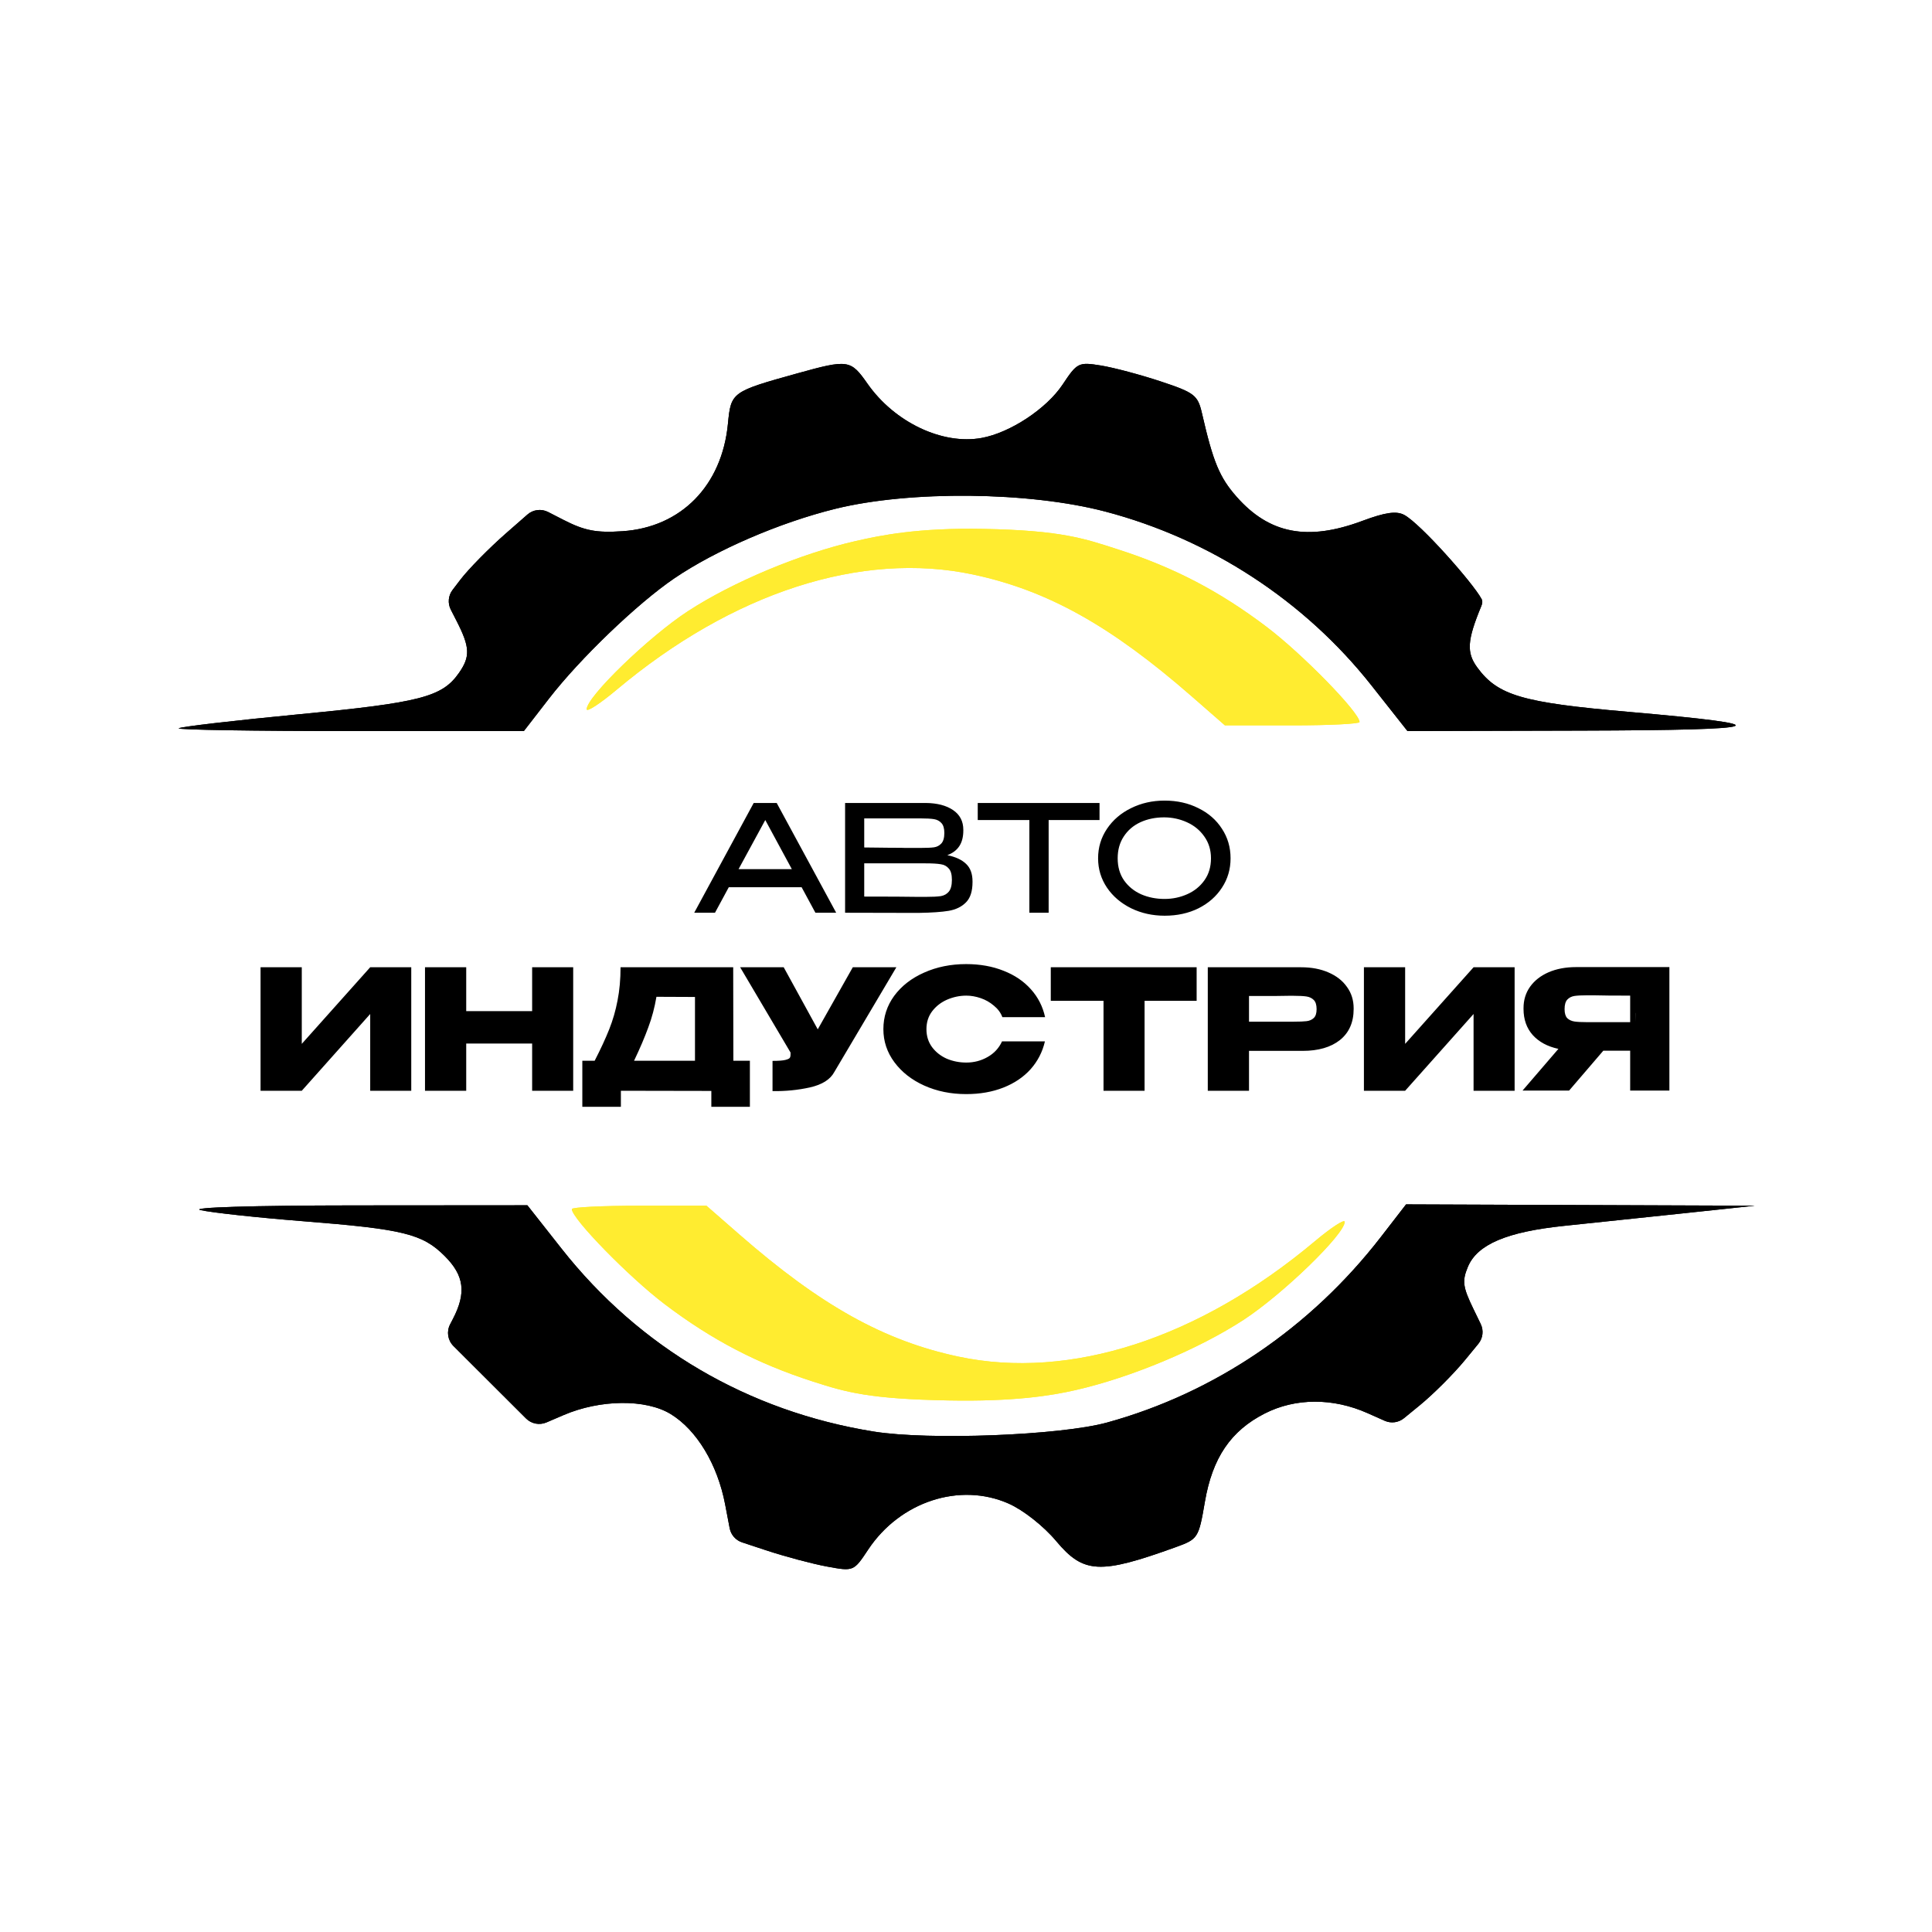 <?xml version="1.0" encoding="UTF-8"?> <svg xmlns="http://www.w3.org/2000/svg" width="1200" height="1200" viewBox="0 0 1200 1200" fill="none"><rect width="1200" height="1200" fill="white"></rect><path d="M187.438 600.784V648.364L229.938 600.784H255.438V677.492H229.938V629.809L187.438 677.492H161.834V600.784H187.438ZM289.576 628.046H330.522V600.784H356.022V677.492H330.522V648.156H289.576V677.492H263.973V600.784H289.576V628.046ZM455.506 658.833H465.769V687.443H441.823V677.595L385.64 677.492V687.443H361.695V658.833H369.366C373.098 651.577 376.104 645.081 378.384 639.345C380.665 633.61 382.392 627.632 383.567 621.412C384.811 615.124 385.433 608.248 385.433 600.784H455.403L455.506 658.833ZM407.72 619.132C406.614 625.766 404.921 632.124 402.64 638.205C400.429 644.286 397.492 651.162 393.829 658.833H431.665V619.236L407.72 619.132ZM556.744 600.784L518.183 665.882C515.695 670.512 510.651 673.691 503.049 675.419C495.516 677.077 487.777 677.837 479.829 677.699V658.937C483.63 658.937 486.325 658.73 487.915 658.315C489.573 657.9 490.506 657.382 490.714 656.76C490.99 656.138 491.094 655.136 491.025 653.754L459.72 600.784H486.775L507.921 639.345L529.689 600.784H556.744ZM548.684 639.242C548.684 631.571 550.93 624.66 555.422 618.51C559.983 612.359 566.168 607.557 573.977 604.101C581.855 600.577 590.562 598.815 600.099 598.815C608.668 598.815 616.408 600.197 623.319 602.961C630.229 605.656 635.896 609.492 640.319 614.467C644.741 619.374 647.678 625.144 649.13 631.778H622.593C621.556 629.014 619.794 626.63 617.306 624.626C614.888 622.553 612.158 620.998 609.117 619.961C606.077 618.924 603.105 618.406 600.203 618.406C596.125 618.406 592.152 619.235 588.282 620.894C584.481 622.553 581.371 624.971 578.953 628.15C576.603 631.26 575.428 634.957 575.428 639.242C575.428 643.526 576.603 647.258 578.953 650.437C581.302 653.547 584.343 655.931 588.075 657.589C591.875 659.179 595.918 659.973 600.203 659.973C604.971 659.973 609.359 658.833 613.367 656.553C617.445 654.272 620.451 651.024 622.386 646.809H649.026C647.506 653.374 644.534 659.144 640.111 664.12C635.689 669.026 630.056 672.827 623.215 675.522C616.373 678.217 608.668 679.565 600.099 679.565C590.631 679.565 581.959 677.803 574.081 674.278C566.272 670.754 560.087 665.917 555.526 659.766C550.965 653.616 548.684 646.774 548.684 639.242ZM652.659 621.516V600.784H743.256L652.659 621.516ZM743.256 600.784V621.62H710.915V677.492H685.415V621.62H652.659V600.784H743.256ZM808.124 600.784C814.551 600.784 820.217 601.855 825.124 603.998C830.1 606.14 833.935 609.146 836.63 613.016C839.394 616.817 840.776 621.24 840.776 626.284V626.699C840.776 634.992 837.943 641.418 832.276 645.979C826.61 650.471 818.87 652.717 809.057 652.717H775.782V677.492H750.179V600.784H808.124ZM803.563 634.577C807.156 634.577 809.817 634.473 811.545 634.266C813.341 634.059 814.827 633.402 816.002 632.297C817.177 631.191 817.764 629.359 817.764 626.803C817.764 624.177 817.177 622.276 816.002 621.101C814.827 619.927 813.307 619.201 811.441 618.925C809.575 618.648 806.949 618.51 803.563 618.51H800.142C798.76 618.51 796.341 618.544 792.886 618.614C789.431 618.614 783.729 618.614 775.782 618.614V634.577H803.459H803.563ZM872.759 600.784V648.364L915.259 600.784H940.759V677.492H915.259V629.809L872.759 677.492H847.155V600.784H872.759ZM1015.74 634.888C1015.81 630.465 1015.81 628.565 1015.74 629.187V634.888ZM1036.89 677.388H1012.53V652.614H995.839L974.589 677.388H945.668L967.954 651.473C961.182 650.022 955.861 647.154 951.991 642.87C948.19 638.585 946.29 633.16 946.29 626.595V626.181C946.29 621.136 947.637 616.713 950.332 612.912C953.097 609.042 956.932 606.036 961.838 603.894C966.814 601.752 972.515 600.681 978.942 600.681H1036.89V677.388ZM985.991 618.199C982.467 618.199 979.771 618.337 977.906 618.614C976.109 618.89 974.623 619.65 973.448 620.894C972.343 622.138 971.79 624.107 971.79 626.803C971.79 629.359 972.343 631.225 973.448 632.4C974.623 633.506 976.109 634.197 977.906 634.473C979.771 634.75 982.467 634.888 985.991 634.888H986.095H1012.53V618.406C1002.16 618.406 994.56 618.337 989.723 618.199H985.991Z" fill="black"></path><path d="M519.37 566.922H506.47L497.901 551.074H452.659L444.09 566.922H431.19L468.139 498.738H482.421L519.37 566.922ZM475.326 509.334L458.741 539.833H491.819L475.326 509.334ZM588.386 531.172C593.546 532.215 597.448 534.028 600.088 536.608C602.73 539.126 604.05 542.751 604.05 547.481V547.849C604.05 553.562 602.7 557.77 599.995 560.472C597.356 563.174 593.792 564.925 589.307 565.724C584.884 566.462 578.681 566.892 570.695 567.014H570.51H566.087L524.9 566.922V498.738H574.933C582.06 498.8 587.741 500.274 591.979 503.161C596.218 506.047 598.337 510.133 598.337 515.415V515.784C598.337 519.776 597.508 523.033 595.849 525.551C594.19 528.069 591.703 529.944 588.386 531.172ZM586.543 517.35C586.543 514.524 585.93 512.467 584.7 511.177C583.534 509.887 581.998 509.088 580.093 508.781C578.19 508.475 575.456 508.321 571.892 508.321H571.708H536.787V526.38C539.613 526.442 542.407 526.472 545.171 526.472C547.936 526.472 550.548 526.502 553.003 526.564C558.778 526.564 561.849 526.594 562.218 526.657H571.892C575.64 526.657 578.374 526.535 580.093 526.288C581.876 526.042 583.38 525.274 584.608 523.985C585.898 522.632 586.543 520.421 586.543 517.35ZM536.787 527.578H536.971L536.787 527.486V527.578ZM574.841 557.063C579.079 557.063 582.244 556.909 584.331 556.603C586.421 556.234 588.079 555.313 589.307 553.838C590.597 552.302 591.242 549.846 591.242 546.467C591.242 543.212 590.597 540.876 589.307 539.464C588.079 537.99 586.421 537.099 584.331 536.792C582.244 536.424 579.079 536.239 574.841 536.239H574.749H536.787V556.879C552.206 556.879 563.355 556.941 570.234 557.063H574.841ZM607.291 509.058V498.738H682.939L607.291 509.058ZM682.939 498.738V509.334H651.334V566.922H639.356V509.334H607.291V498.738H682.939ZM723.324 497.264C731.126 497.264 738.129 498.83 744.332 501.963C750.598 505.033 755.481 509.304 758.983 514.77C762.546 520.177 764.327 526.288 764.327 533.107C764.327 539.863 762.546 545.944 758.983 551.35C755.481 556.757 750.628 561.025 744.424 564.158C738.221 567.229 731.218 568.765 723.416 568.765C715.861 568.765 708.92 567.229 702.592 564.158C696.265 561.025 691.259 556.757 687.573 551.35C683.888 545.884 682.045 539.803 682.045 533.107C682.045 526.35 683.888 520.237 687.573 514.77C691.259 509.304 696.235 505.033 702.5 501.963C708.828 498.83 715.769 497.264 723.324 497.264ZM723.324 558.353C728.3 558.353 732.999 557.37 737.422 555.405C741.844 553.44 745.408 550.551 748.11 546.743C750.812 542.936 752.164 538.388 752.164 533.107C752.164 527.947 750.782 523.432 748.018 519.562C745.316 515.692 741.722 512.743 737.237 510.716C732.752 508.689 728.023 507.676 723.048 507.676C717.641 507.676 712.728 508.689 708.305 510.716C703.944 512.743 700.503 515.692 697.985 519.562C695.468 523.369 694.207 527.884 694.207 533.107C694.207 538.451 695.527 543.028 698.17 546.836C700.872 550.643 704.435 553.532 708.858 555.497C713.281 557.402 718.102 558.353 723.324 558.353Z" fill="black"></path><path fill-rule="evenodd" clip-rule="evenodd" d="M495.229 231.908C454.431 243.247 454.028 243.54 452.136 263.181C448.437 301.605 423.073 327.485 386.705 329.94C370.407 331.04 363.137 329.641 349.938 322.878L340.441 318.01C336.239 315.858 331.15 316.485 327.601 319.594L314.349 331.195C303.826 340.406 291.048 353.394 285.953 360.058L281.102 366.407C278.407 369.931 277.976 374.69 279.996 378.641L283.596 385.688C291.94 402.02 292.191 407.824 284.99 418.082C274.574 432.921 260.992 436.42 185.729 443.649C145.573 447.505 111.953 451.43 111.014 452.368C110.074 453.303 157.92 454.072 217.345 454.072H325.385L341.06 433.817C360.253 409.022 395.84 374.87 418.719 359.29C444.489 341.745 484.248 324.569 518.874 316.026C565.353 304.561 639.36 305.332 686.629 317.774C751.768 334.918 810.393 373.232 851.84 425.744L874.198 454.072L982.1 453.794C1100.77 453.487 1108.11 450.546 1011.21 442.119C945.403 436.395 930.28 431.947 917.555 414.567C910.808 405.353 911.209 397.825 920.082 376.411C920.677 374.981 920.979 373.447 920.246 372.078C914.876 362.046 882.208 325.177 872.197 319.831C867.334 317.231 860.421 318.218 846.169 323.537C812.194 336.221 788.39 331.635 768.008 308.471C757.453 296.469 753.487 286.899 746.592 256.809C743.987 245.449 741.976 243.885 720.981 236.921C708.446 232.764 691.715 228.312 683.798 227.026C669.947 224.779 669.046 225.226 660.048 238.795C650.067 253.847 627.43 268.789 609.732 272.012C585.352 276.451 555.62 262.322 538.814 238.316C528.342 223.355 526.805 223.13 495.229 231.908ZM124.6 751.619C131.395 753.183 159.987 756.284 188.136 758.507C250.532 763.427 262.379 766.337 276.193 780.123C288.33 792.231 289.738 802.96 281.323 819.196L279.558 822.6C277.248 827.06 278.096 832.503 281.65 836.051L303.973 858.328L326.751 881.059C330.084 884.386 335.103 885.349 339.432 883.49L349.984 878.961C372.821 869.157 401.086 868.864 416.549 878.277C432.722 888.12 445.666 909.584 450.393 934.409L453.21 949.2C453.993 953.307 456.937 956.668 460.906 957.981L475.736 962.888C487.429 966.755 504.47 971.302 513.611 972.996C530.198 976.059 530.245 976.041 539.231 962.489C559.023 932.647 596.102 920.493 626.475 933.9C635.594 937.927 648.224 947.889 656.04 957.221C672.999 977.469 683.151 977.99 730.129 961.017C744.13 955.963 744.496 955.39 748.375 932.808C753.063 905.477 764.435 888.702 785.554 877.95C804.648 868.231 827.881 868.153 849.438 877.742L860.064 882.469C864.04 884.238 868.67 883.616 872.038 880.864L881.851 872.838C890.27 865.955 902.953 853.267 910.032 844.643L918.226 834.664C921.08 831.19 921.649 826.374 919.686 822.329L915.183 813.045C908.572 799.413 908.069 795.665 911.695 786.933C917.512 772.918 935.889 765.097 971.751 761.377C988.253 759.666 1021.61 756.153 1045.88 753.575L1090 748.883L981.663 748.475L873.33 748.065L857.666 768.32C814.023 824.745 754.341 865.19 687.603 883.563C658.629 891.538 577.029 894.692 542.67 889.161C464.7 876.611 397.262 837.085 348.743 775.502L327.564 748.618L219.904 748.696C157.165 748.742 117.399 749.961 124.6 751.619Z" fill="black"></path><path fill-rule="evenodd" clip-rule="evenodd" d="M495.229 231.908C454.431 243.247 454.028 243.54 452.136 263.181C448.437 301.605 423.073 327.485 386.705 329.94C370.407 331.04 363.137 329.641 349.938 322.878L340.441 318.01C336.239 315.858 331.15 316.485 327.601 319.594L314.349 331.195C303.826 340.406 291.048 353.394 285.953 360.058L281.102 366.407C278.407 369.931 277.976 374.69 279.996 378.641L283.596 385.688C291.94 402.02 292.191 407.824 284.99 418.082C274.574 432.921 260.992 436.42 185.729 443.649C145.573 447.505 111.953 451.43 111.014 452.368C110.074 453.303 157.92 454.072 217.345 454.072H325.385L341.06 433.817C360.253 409.022 395.84 374.87 418.719 359.29C444.489 341.745 484.248 324.569 518.874 316.026C565.353 304.561 639.36 305.332 686.629 317.774C751.768 334.918 810.393 373.232 851.84 425.744L874.198 454.072L982.1 453.794C1100.77 453.487 1108.11 450.546 1011.21 442.119C945.403 436.395 930.28 431.947 917.555 414.567C910.808 405.353 911.209 397.825 920.082 376.411C920.677 374.981 920.979 373.447 920.246 372.078C914.876 362.046 882.208 325.177 872.197 319.831C867.334 317.231 860.421 318.218 846.169 323.537C812.194 336.221 788.39 331.635 768.008 308.471C757.453 296.469 753.487 286.899 746.592 256.809C743.987 245.449 741.976 243.885 720.981 236.921C708.446 232.764 691.715 228.312 683.798 227.026C669.947 224.779 669.046 225.226 660.048 238.795C650.067 253.847 627.43 268.789 609.732 272.012C585.352 276.451 555.62 262.322 538.814 238.316C528.342 223.355 526.805 223.13 495.229 231.908ZM124.6 751.619C131.395 753.183 159.987 756.284 188.136 758.507C250.532 763.427 262.379 766.337 276.193 780.123C288.33 792.231 289.738 802.96 281.323 819.196L279.558 822.6C277.248 827.06 278.096 832.503 281.65 836.051L303.973 858.328L326.751 881.059C330.084 884.386 335.103 885.349 339.432 883.49L349.984 878.961C372.821 869.157 401.086 868.864 416.549 878.277C432.722 888.12 445.666 909.584 450.393 934.409L453.21 949.2C453.993 953.307 456.937 956.668 460.906 957.981L475.736 962.888C487.429 966.755 504.47 971.302 513.611 972.996C530.198 976.059 530.245 976.041 539.231 962.489C559.023 932.647 596.102 920.493 626.475 933.9C635.594 937.927 648.224 947.889 656.04 957.221C672.999 977.469 683.151 977.99 730.129 961.017C744.13 955.963 744.496 955.39 748.375 932.808C753.063 905.477 764.435 888.702 785.554 877.95C804.648 868.231 827.881 868.153 849.438 877.742L860.064 882.469C864.04 884.238 868.67 883.616 872.038 880.864L881.851 872.838C890.27 865.955 902.953 853.267 910.032 844.643L918.226 834.664C921.08 831.19 921.649 826.374 919.686 822.329L915.183 813.045C908.572 799.413 908.069 795.665 911.695 786.933C917.512 772.918 935.889 765.097 971.751 761.377C988.253 759.666 1021.61 756.153 1045.88 753.575L1090 748.883L981.663 748.475L873.33 748.065L857.666 768.32C814.023 824.745 754.341 865.19 687.603 883.563C658.629 891.538 577.029 894.692 542.67 889.161C464.7 876.611 397.262 837.085 348.743 775.502L327.564 748.618L219.904 748.696C157.165 748.742 117.399 749.961 124.6 751.619Z" fill="black"></path><path fill-rule="evenodd" clip-rule="evenodd" d="M531.51 336.044C497.12 343.885 455.111 361.452 427.187 379.675C402.92 395.512 364.389 432.85 364.389 440.532C364.389 442.463 372.73 437.042 382.921 428.489C454.966 368.008 534.99 342.103 604.292 356.82C650.503 366.637 689.857 388.569 740.316 432.636L760.824 450.543H802.635C825.627 450.543 844.442 449.608 844.442 448.463C844.442 442.562 808.894 406.15 786.764 389.389C757.415 367.155 729.162 352.428 694.425 341.25C673.734 334.589 659.641 329.433 610.866 328.507C569.907 327.732 546.787 332.56 531.51 336.044Z" fill="#FFEC30"></path><path fill-rule="evenodd" clip-rule="evenodd" d="M531.51 336.044C497.12 343.885 455.111 361.452 427.187 379.675C402.92 395.512 364.389 432.85 364.389 440.532C364.389 442.463 372.73 437.042 382.921 428.489C454.966 368.008 534.99 342.103 604.292 356.82C650.503 366.637 689.857 388.569 740.316 432.636L760.824 450.543H802.635C825.627 450.543 844.442 449.608 844.442 448.463C844.442 442.562 808.894 406.15 786.764 389.389C757.415 367.155 729.162 352.428 694.425 341.25C673.734 334.589 659.641 329.433 610.866 328.507C569.907 327.732 546.787 332.56 531.51 336.044Z" fill="#FFEC30"></path><path fill-rule="evenodd" clip-rule="evenodd" d="M668.106 863.403C702.495 855.562 744.505 837.993 772.428 819.772C796.696 803.935 835.227 766.595 835.227 758.913C835.227 756.982 826.886 762.402 816.695 770.955C744.648 831.439 664.625 857.342 595.324 842.625C549.113 832.81 509.759 810.878 459.3 766.811L438.792 748.901H396.981C373.989 748.901 355.174 749.839 355.174 750.984C355.174 756.883 390.722 793.297 412.852 810.055C442.201 832.291 470.454 847.018 505.191 858.195C525.882 864.856 540.207 868.911 588.982 869.837C629.941 870.611 652.829 866.886 668.106 863.403Z" fill="#FFEC30"></path><path fill-rule="evenodd" clip-rule="evenodd" d="M668.106 863.403C702.495 855.562 744.505 837.993 772.428 819.772C796.696 803.935 835.227 766.595 835.227 758.913C835.227 756.982 826.886 762.402 816.695 770.955C744.648 831.439 664.625 857.342 595.324 842.625C549.113 832.81 509.759 810.878 459.3 766.811L438.792 748.901H396.981C373.989 748.901 355.174 749.839 355.174 750.984C355.174 756.883 390.722 793.297 412.852 810.055C442.201 832.291 470.454 847.018 505.191 858.195C525.882 864.856 540.207 868.911 588.982 869.837C629.941 870.611 652.829 866.886 668.106 863.403Z" fill="#FFEC30"></path></svg> 